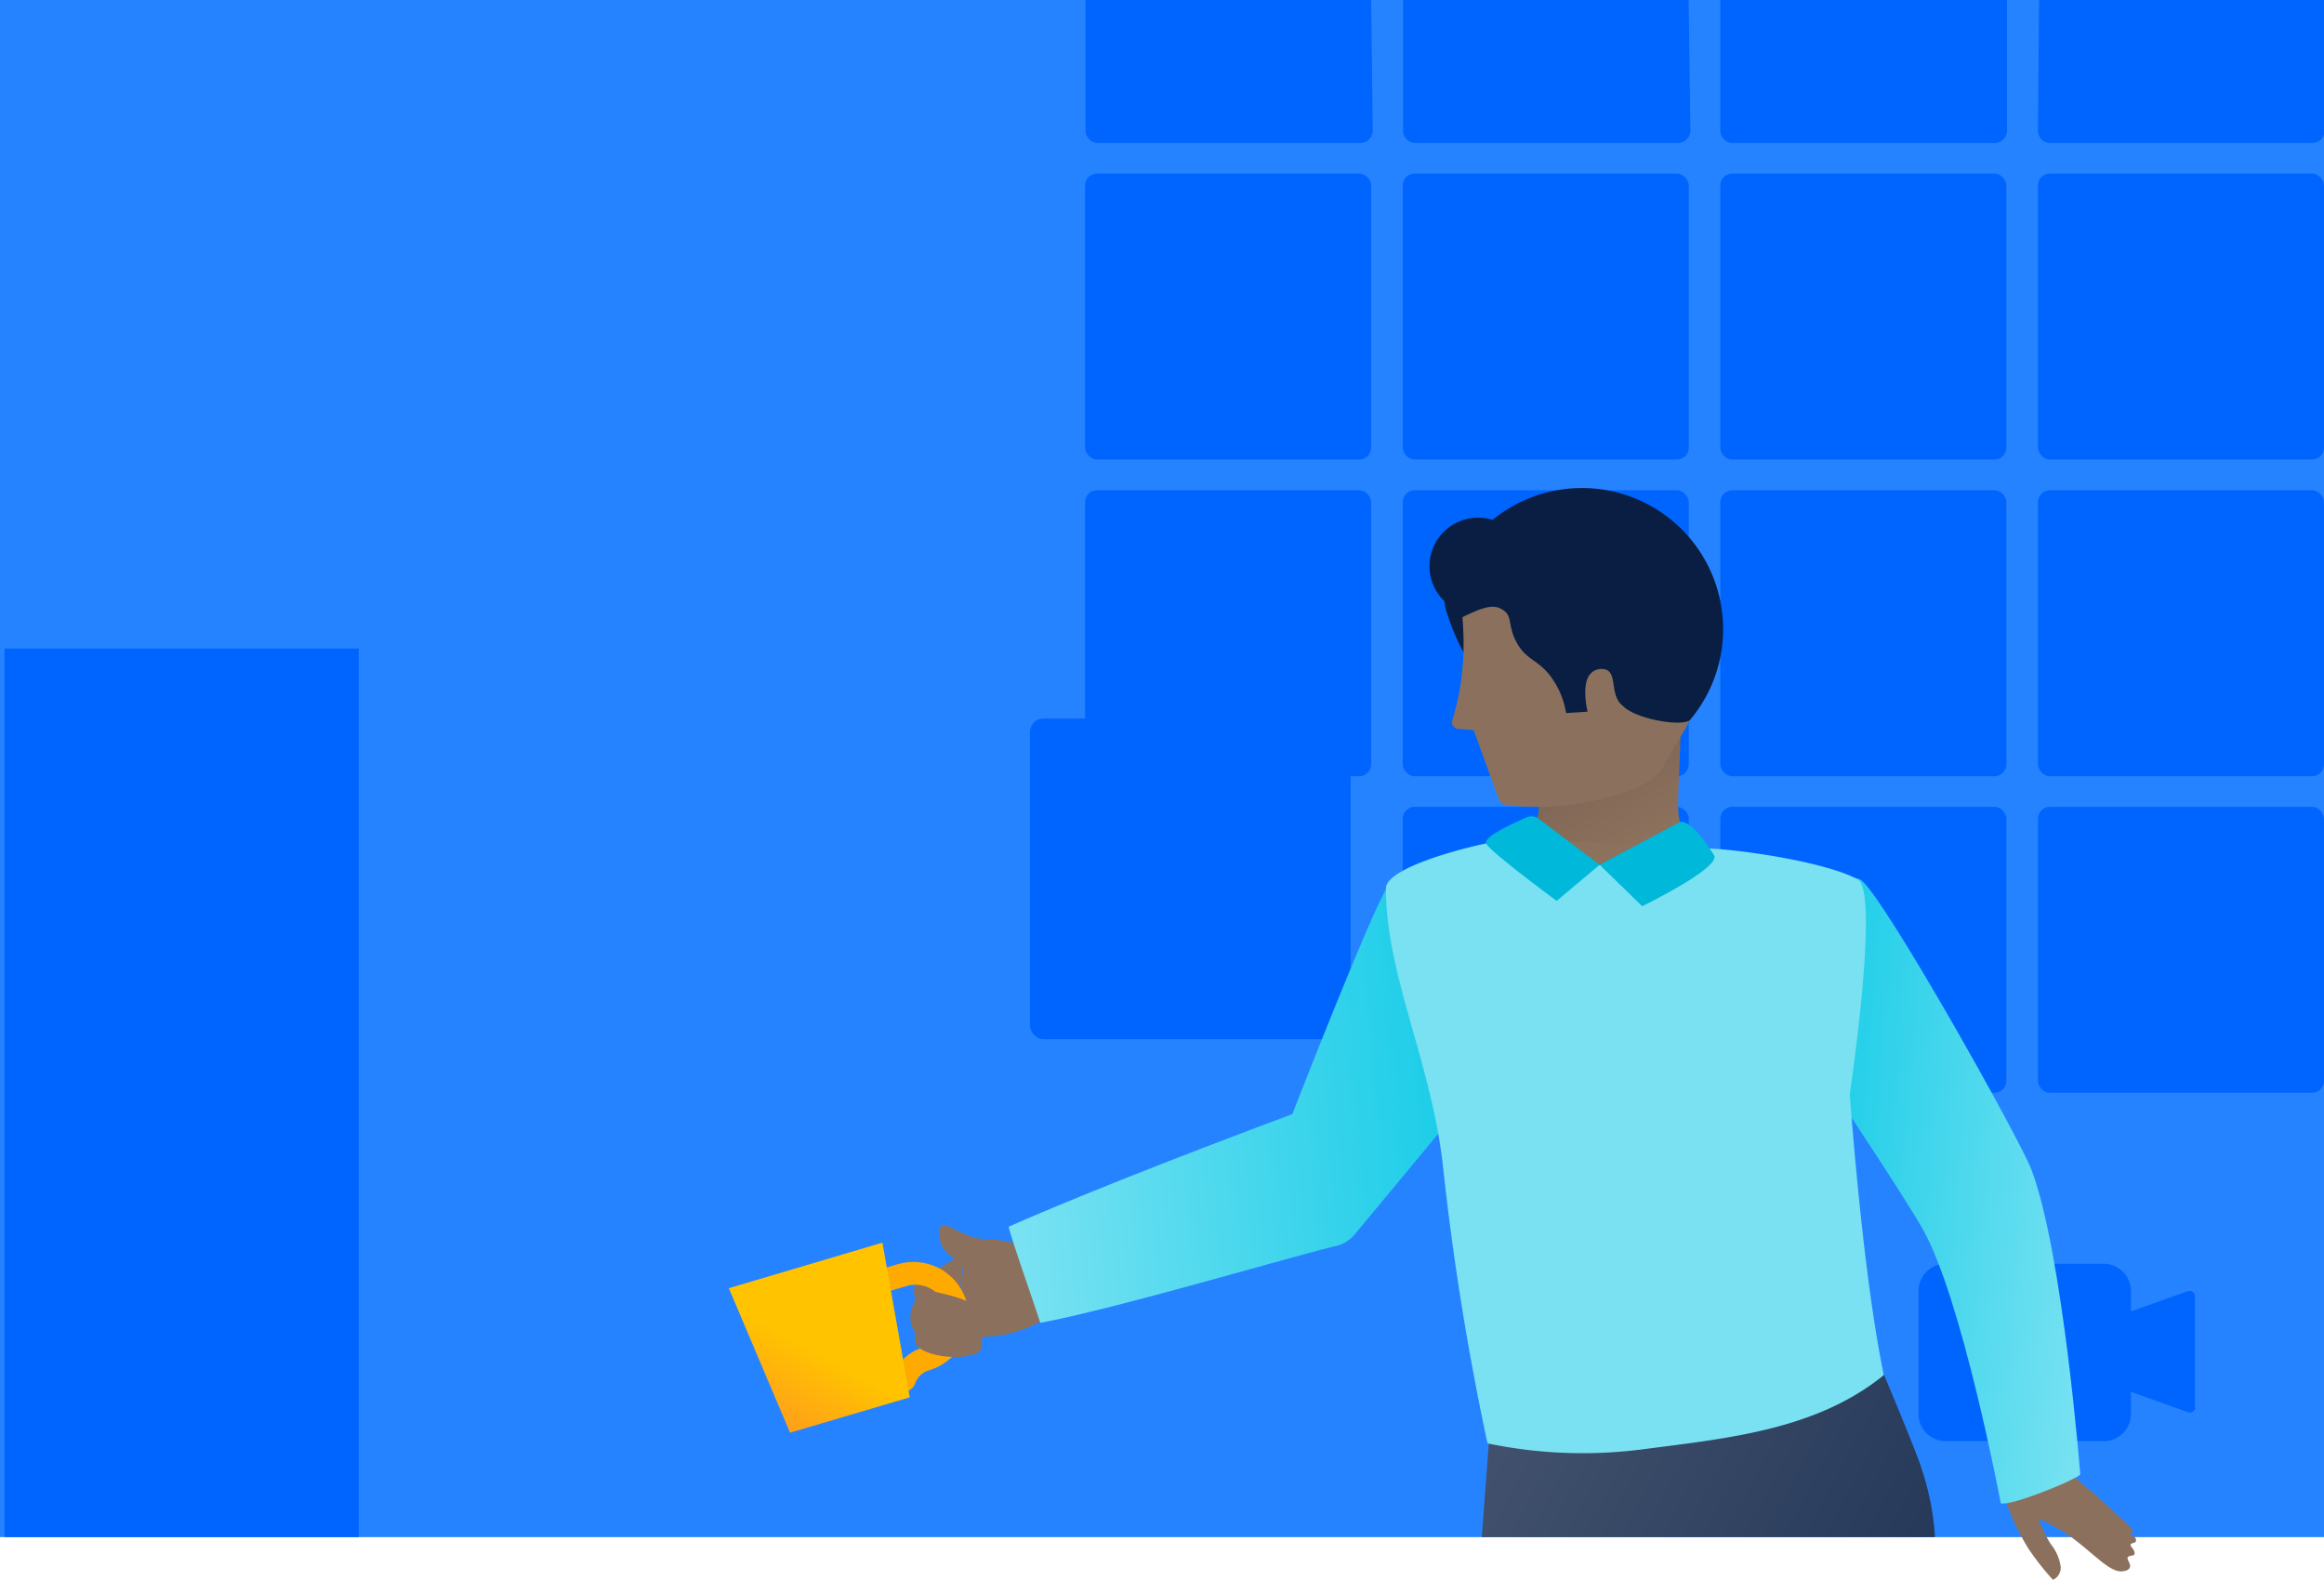 <svg viewBox="0 0 187.17 127.26" xmlns="http://www.w3.org/2000/svg" xmlns:xlink="http://www.w3.org/1999/xlink"><linearGradient id="a" gradientUnits="userSpaceOnUse" x1="130.91" x2="119.2" y1="68.48" y2="47.76"><stop offset="0" stop-color="#8c715d"/><stop offset=".28" stop-color="#816756"/><stop offset=".76" stop-color="#654d42"/><stop offset="1" stop-color="#543e36"/></linearGradient><linearGradient id="b" gradientTransform="matrix(1 -.08 .08 1 -5.39 8.96)" gradientUnits="userSpaceOnUse" x1="79.49" x2="125.38" y1="86.15" y2="86.15"><stop offset="0" stop-color="#79e2f2"/><stop offset="1" stop-color="#00c7e5"/></linearGradient><linearGradient id="c" gradientTransform="matrix(.96 -.28 -.28 -.96 -13.94 -952.13)" gradientUnits="userSpaceOnUse" x1="-229.82" x2="-217.8" y1="-1044.65" y2="-1032.62"><stop offset=".07" stop-color="#ff981f"/><stop offset=".54" stop-color="#ffc300"/></linearGradient><linearGradient id="d" gradientTransform="matrix(-.96 .29 -.29 -.96 -1084.71 298.09)" gradientUnits="userSpaceOnUse" x1="-1233.65" x2="-1207.16" y1="-194.27" y2="-167.8"><stop offset="0" stop-color="#253858"/><stop offset="1" stop-color="#42526e"/></linearGradient><linearGradient id="e" gradientTransform="matrix(.997 .079 -.079 .997 6.34 -11.56)" gradientUnits="userSpaceOnUse" x1="140.46" x2="171.03" y1="95.33" y2="95.33"><stop offset="0" stop-color="#00c7e5"/><stop offset="1" stop-color="#79e2f2"/></linearGradient><path d="m0 0h187.17v123.82h-187.17z" fill="#2683ff"/><g fill="#0065ff"><rect height="23.04" rx=".96" width="23.04" x="112.97" y="13.98"/><path d="m136 0h-23v10.57a1 1 0 0 0 1 .95h21.14a1 1 0 0 0 1-.95z"/><rect height="23.04" rx=".96" width="23.04" x="87.39" y="13.98"/><rect height="23.04" rx=".96" width="23.04" x="112.97" y="64.99"/><rect height="23.04" rx=".96" width="23.04" x="112.97" y="39.49"/><rect height="23.04" rx=".96" width="23.04" x="138.55" y="64.99"/><rect height="23.04" rx=".96" width="23.04" x="138.55" y="13.98"/><rect height="23.04" rx=".96" width="23.04" x="138.55" y="39.49"/><rect height="23.04" rx=".96" width="23.04" x="164.13" y="39.49"/><rect height="23.04" rx=".96" width="23.04" x="164.13" y="13.98"/><path d="m164.13 10.57a1 1 0 0 0 1 .95h21.14a1 1 0 0 0 .95-.95v-10.57h-23z"/><rect height="23.04" rx=".96" width="23.04" x="164.13" y="64.99"/><path d="m110.43 0h-23v10.57a1 1 0 0 0 1 .95h21.13a1 1 0 0 0 1-.95z"/><rect height="23.04" rx=".96" width="23.04" x="87.39" y="39.49"/><rect height="25.83" rx="1.08" width="25.83" x="82.95" y="57.88"/><path d="m138.55 0v10.57a1 1 0 0 0 .95.95h21.14a1 1 0 0 0 1-.95v-10.57z"/></g><path d="m78.77 102.06s-3-.41-3.12-2.54 1.47.42 4.15.33c1.08 0 3.59.5 4.17 1.92s-5.2.29-5.2.29z" fill="#8b715d"/><path d="m176.22 104-4.6 1.64v-1.64a2.2 2.2 0 0 0 -2.19-2.2h-12.73a2.2 2.2 0 0 0 -2.19 2.2v9.89a2.19 2.19 0 0 0 2.18 2.2h12.74a2.19 2.19 0 0 0 2.19-2.19v-1.78l4.6 1.64a.44.44 0 0 0 .56-.26.4.4 0 0 0 0-.15v-8.88a.43.43 0 0 0 -.39-.48.44.44 0 0 0 -.17.01zm-9.75 4.9a3.24 3.24 0 1 1 -3.24-3.24 3.23 3.23 0 0 1 3.23 3.23z" fill="#0065ff"/><path d="m120.8 67.9a3.2 3.2 0 0 0 2.24-.76 3.44 3.44 0 0 0 .92-2.25 30.63 30.63 0 0 0 .38-5.15l11-.8c0 .78-.08 2.8-.13 3.84-.1 2.46-.09 3.1.24 3.84a4.55 4.55 0 0 0 1.44 1.78 21.77 21.77 0 0 1 -16-.56z" fill="url(#a)"/><path d="m74.15 103.1 3.55-2.23-1 7.68-1.3-.08a2.94 2.94 0 0 1 -.8-.33 2.62 2.62 0 0 1 -1.13-1.24 2.16 2.16 0 0 1 -.06-1.42 3.21 3.21 0 0 1 .36-.83 1.19 1.19 0 0 1 -.12-.94 1.16 1.16 0 0 1 .5-.61z" fill="#8b715d"/><path d="m83.33 101.4a16.12 16.12 0 0 0 -3-.53 15.87 15.87 0 0 0 -2.58 0q-.51 3.84-1 7.68l1.17-.38q.77-.24 1.5-.51a9.34 9.34 0 0 0 6.29-2.66l-.2-3.89z" fill="#8b715d"/><path d="m121.19 67.66c-.42-.43-11.53 5-9.57 4-1.52 2.63-7.54 18.09-7.54 18.09s-14.42 5.34-22.85 9.07c.44 1.65 2 6 2.55 7.74 6-1.11 20.29-5.36 23.87-6.2a2.81 2.81 0 0 0 1.52-1l16.6-20s-2.39-9.36-4.58-11.7z" fill="url(#b)"/><path d="m72.78 112.11a1.41 1.41 0 0 1 -.29 0 .94.94 0 0 1 -.61-1.18 3.62 3.62 0 0 1 2.41-2.36 2.57 2.57 0 1 0 -1.19-5l-.27.08-3.07.91a.94.94 0 0 1 -.54-1.81l3.08-.91a4.45 4.45 0 1 1 2.53 8.54 1.7 1.7 0 0 0 -1.15 1.12 1 1 0 0 1 -.9.61z" fill="#fa0"/><path d="m71.07 100.1-12.37 3.67 4.93 11.64 9.64-2.85z" fill="url(#c)"/><path d="m73.88 108.44c1.07 1.11 4.89 1.14 5.17.18a5.41 5.41 0 0 0 -1.1-3.74c-.58-.47-4.33-1.17-4.33-1.17l.7 1.85s-1.02 2.27-.44 2.88z" fill="#8b715d"/><path d="m121.43 67.71q3.12 0 6.38.14c4.4.17 8.63.46 12.65.83l-.6 6.3-17 4.38-7.21-9.28s4.35-2.39 5.78-2.37z" fill="#8c715d"/><path d="m150.2 107.15c-7 .44-30 5.23-30 5.23l-.86 11.44h36.5a21.13 21.13 0 0 0 -.35-2.75 22.92 22.92 0 0 0 -1.08-3.76c-1.58-4.08-3.99-9.65-4.21-10.16z" fill="url(#d)"/><path d="m.36 52.24h28.53v71.58h-28.53z" fill="#0065ff"/><path d="m165.5 117.36a26.91 26.91 0 0 0 2.67 2.56c1 .77 1.8 1.69 2.75 2.47 0 0 1 .82.84 1.06 0 .07-.2.06-.21.12s.4.15.47.41a.28.28 0 0 1 0 .18c-.08.17-.36.11-.41.24s0 .13.15.34.19.38.13.49-.43.06-.53.22.28.52.18.8-.46.3-.56.32c-1 .18-2.37-1.44-4.14-2.73a15 15 0 0 0 -2.64-1.51 8.62 8.62 0 0 0 1 2.1 3.62 3.62 0 0 1 .73 1.59 1.06 1.06 0 0 1 -.59 1.24 21.38 21.38 0 0 1 -2-2.55 19.6 19.6 0 0 1 -2.2-5.08 34 34 0 0 0 4.36-2.27z" fill="#8b715d"/><path d="m149.86 70.88c1.73 1.09 13 21.18 13.79 23.45 2.51 6.8 3.89 24.45 3.89 24.45-.55.52-5.62 2.56-6.4 2.32 0 0-3.12-16.56-6.32-22.15-1.6-2.8-7-10.88-7-10.88s-7.91-5-7.8-9.37c.16-4.7 8.36-8.78 9.84-7.82z" fill="url(#e)"/><path d="m121.32 67.7c.05.28 3.57 1.88 7.51 2 2.54 0 5-1 7.22-1.34 1.85-.27 10.57.86 13.56 2.47 1.81.95-.63 17.3-.63 17.3s1 14.32 2.74 22.64c-5.47 4.44-12.6 5.09-19.59 6a37.56 37.56 0 0 1 -12.33-.5 218.18 218.18 0 0 1 -3.58-22.27c-.91-8.36-4.59-15.4-4.6-22.39-.12-2.04 9.29-4.07 9.7-3.91z" fill="#79e1f1"/><path d="m124.06 58.88a16.56 16.56 0 0 1 -7.47-9.34 3.74 3.74 0 0 1 -.25-1.1 3.91 3.91 0 0 1 3.87-6.56 11.37 11.37 0 0 1 14.52 17.5z" fill="#091e42"/><path d="m121.14 49.2c.69.52.28 1.31 1.06 2.65s1.62 1.26 2.65 2.59a6.75 6.75 0 0 1 1.28 3l1.73-.11s-.59-2.37.33-3.15a1.2 1.2 0 0 1 1.18-.23c.89.38.27 2.09 1.32 2.9 1 1.07 4.63 1.68 5.36 1.19-.31.84-1.7 2.81-1.94 3.44-.87 1.77-3.09 2.34-5.29 2.91a20.6 20.6 0 0 1 -7.5.45.77.77 0 0 1 -.63-.51l-2-5.51-1.23-.11a.27.27 0 0 1 -.12 0 .58.58 0 0 1 -.37-.73 18.36 18.36 0 0 0 .72-3.27c0-.15.1-.72.15-1.5a25.39 25.39 0 0 0 -.06-3.49c1.92-.96 2.67-1.05 3.36-.52z" fill="#8b715d"/><path d="m123.79 65.86a1.05 1.05 0 0 0 -.89 0c-.43.22-3.44 1.47-3.21 2.08s5.68 4.63 5.68 4.63l3.46-2.91z" fill="#00b8d9"/><path d="m135.27 66.23-6.44 3.43 3.43 3.34s6.15-3 5.82-4.06c-1.23-2-2.32-2.94-2.81-2.71z" fill="#00b8d9"/></svg>